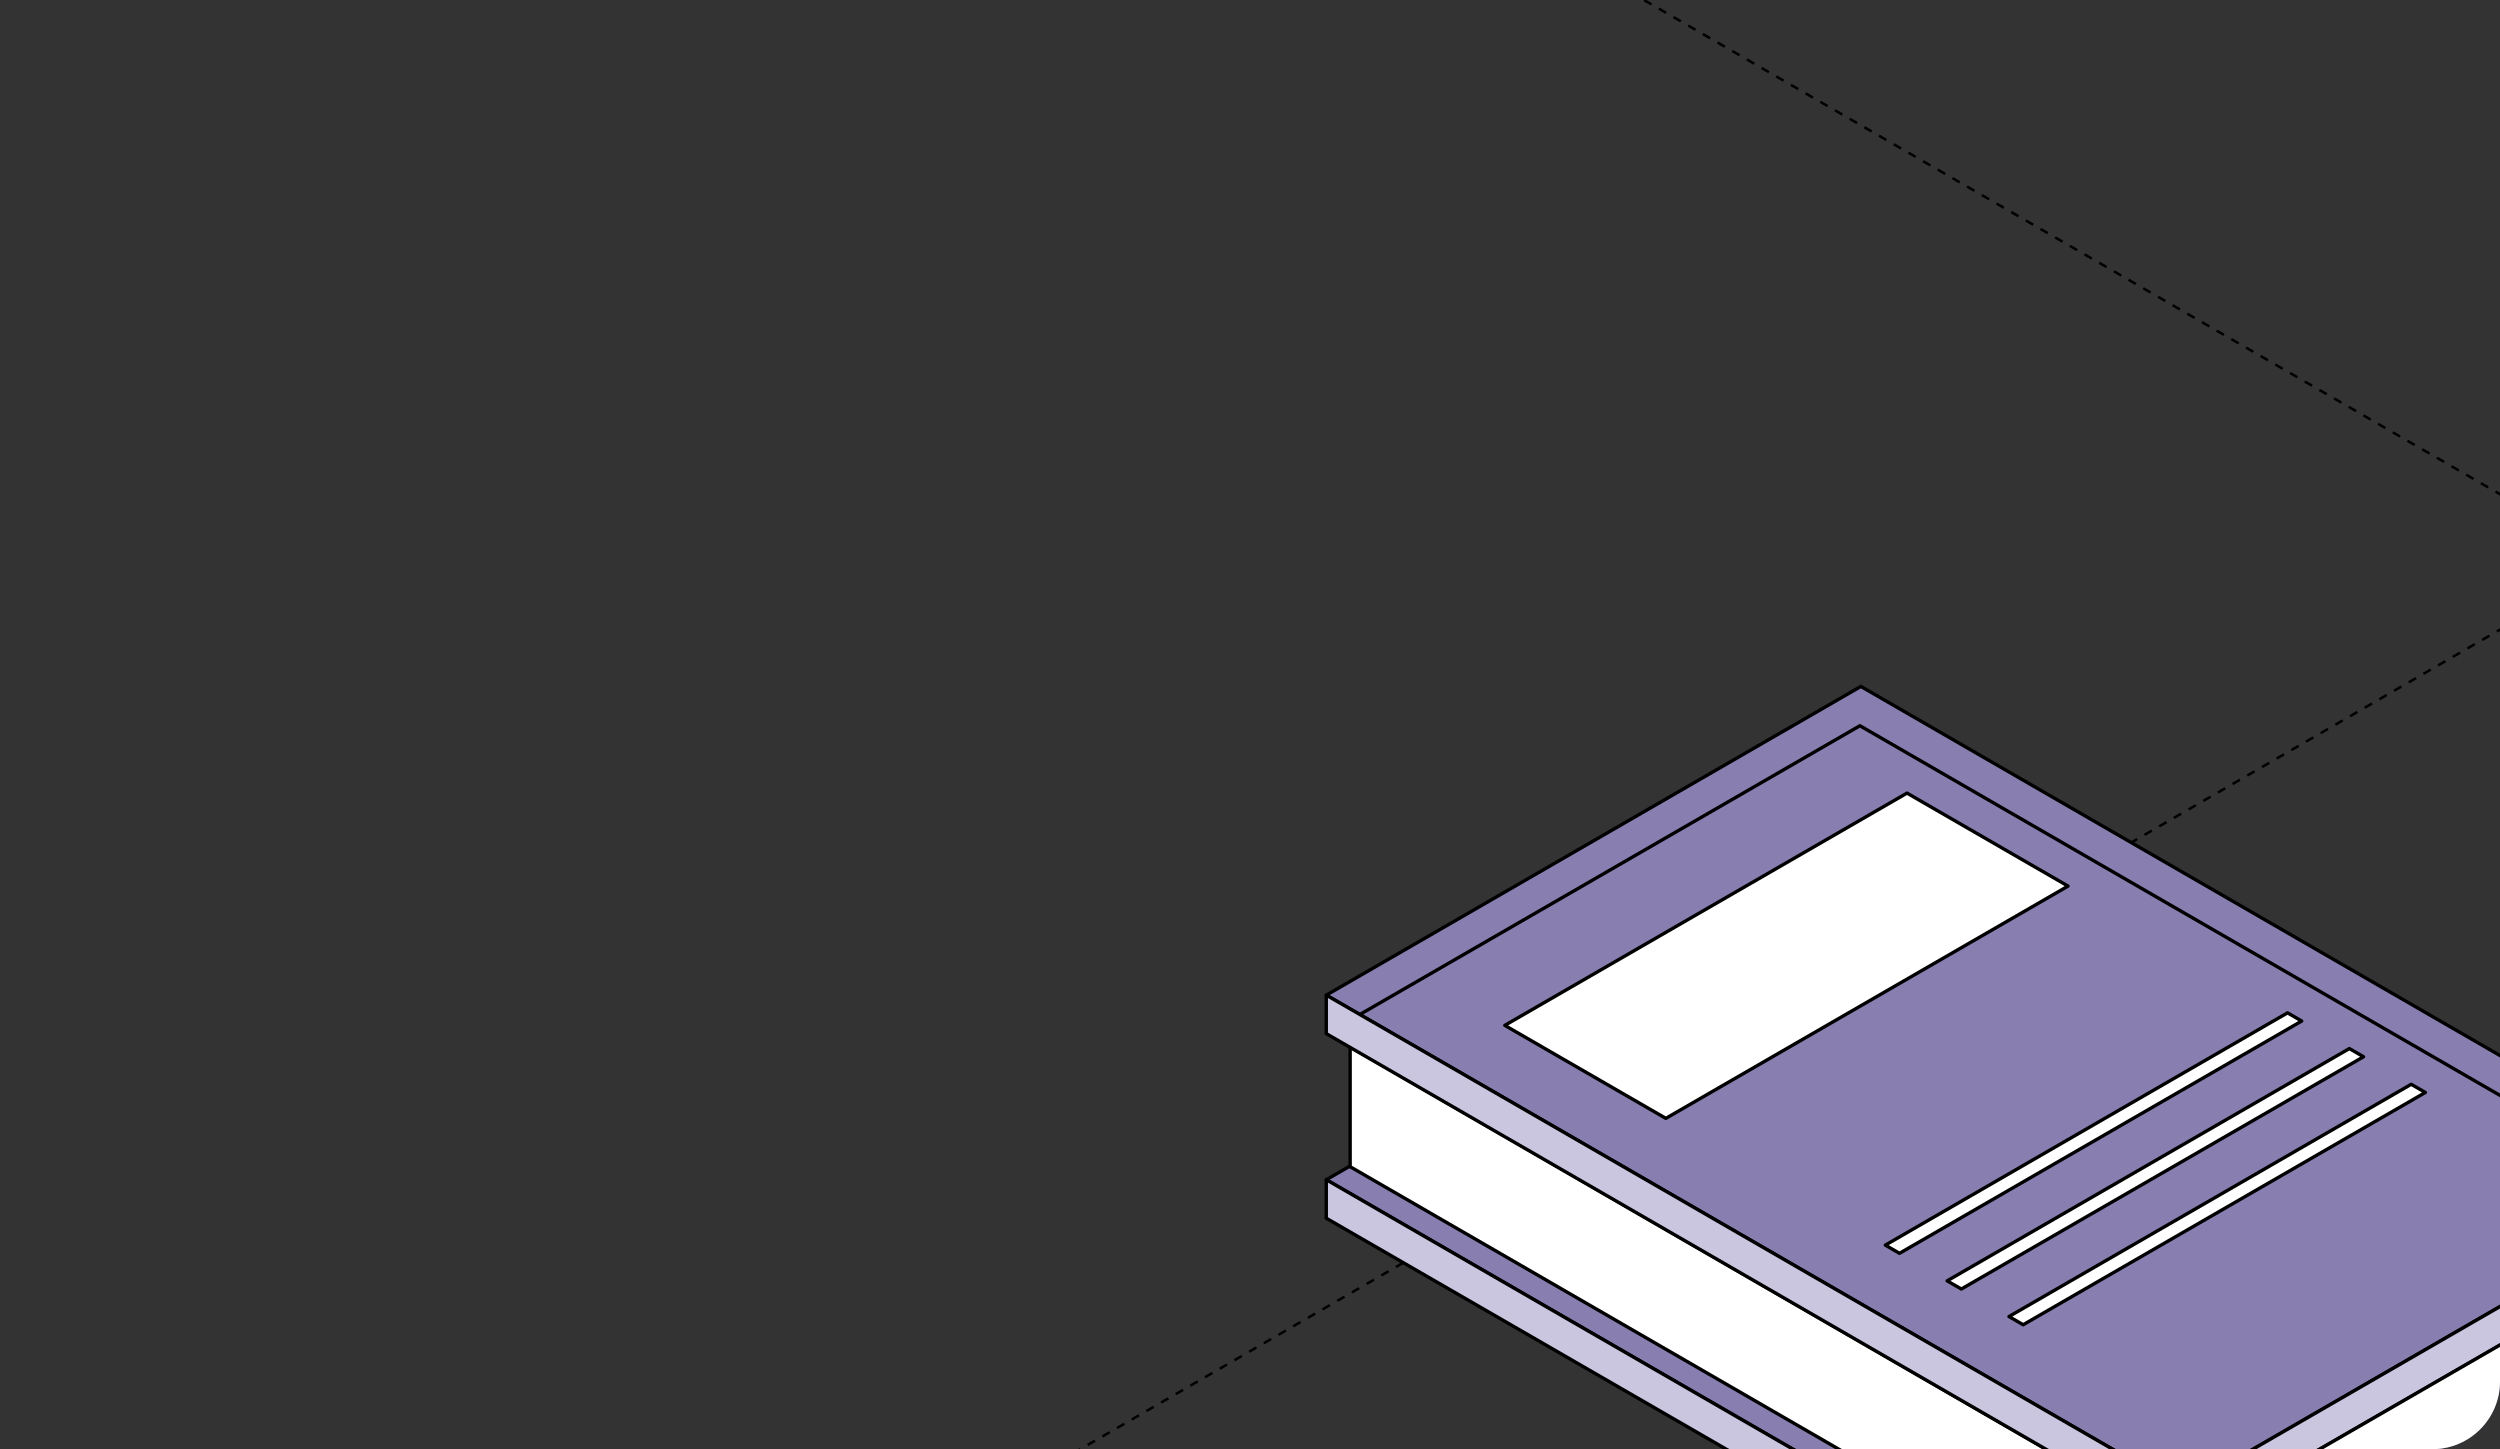 <?xml version="1.0" encoding="UTF-8"?> <svg xmlns="http://www.w3.org/2000/svg" width="590" height="342" viewBox="0 0 590 342" fill="none"><rect x="0" y="0" width="590" height="342" fill="#333333" stroke="none"/><g clip-path="url(#clip0_6564_12258)"><path d="M-142 -305.938L1820.16 826.782" stroke="black" stroke-width="0.6" stroke-linejoin="round" stroke-dasharray="2 2"></path><path d="M1290.75 -255.938L-671.409 876.782" stroke="black" stroke-width="0.6" stroke-linejoin="round" stroke-dasharray="2 2"></path><path d="M515.133 395.146L313 278.418L439.162 205.562L641.29 322.291L515.133 395.146Z" fill="#887FB0" stroke="black" stroke-width="0.8" stroke-miterlimit="10" stroke-linejoin="round"></path><path d="M313 287.5L515.133 404.228V395.144L313 278.414V287.5Z" fill="#CBC6E0" stroke="black" stroke-width="0.8" stroke-miterlimit="10" stroke-linejoin="round"></path><path d="M515.133 404.23L641.29 331.375V322.289L515.133 395.144V404.23Z" fill="#CBC6E0" stroke="black" stroke-width="0.8" stroke-miterlimit="10" stroke-linejoin="round"></path><path d="M515.133 351.587L313 234.855L439.162 162L641.29 278.728L515.133 351.587Z" fill="#887FB0" stroke="black" stroke-width="0.8" stroke-miterlimit="10" stroke-linejoin="round"></path><path d="M515.133 360.67V388.941L318.633 275.342V247.07L515.133 360.67Z" fill="white" stroke="black" stroke-width="0.8" stroke-miterlimit="10" stroke-linejoin="round"></path><path d="M515.133 360.669L641.29 287.811V278.727L515.133 351.585V360.669Z" fill="#CBC6E0" stroke="black" stroke-width="0.8" stroke-miterlimit="10" stroke-linejoin="round"></path><path d="M313 243.937L515.133 360.669V351.584L313 234.852V243.937Z" fill="#CBC6E0" stroke="black" stroke-width="0.8" stroke-miterlimit="10" stroke-linejoin="round"></path><path d="M515.133 360.675L629.638 294.516V322.785L515.133 388.947V360.675Z" fill="white" stroke="black" stroke-width="0.8" stroke-miterlimit="10" stroke-linejoin="round"></path><path d="M554.445 247.463L459.526 302.281L462.872 304.209L557.792 249.394L554.445 247.463ZM444.937 293.85L448.279 295.783L543.199 240.965L539.855 239.034L444.937 293.85ZM393.136 263.936L488.056 209.119L450.049 187.172L355.129 241.989L393.136 263.936ZM569.042 255.892L474.122 310.706L477.466 312.639L572.384 257.82L569.042 255.892Z" fill="white" stroke="black" stroke-width="0.8" stroke-miterlimit="10" stroke-linejoin="round"></path><path d="M321.289 239.211L438.933 171.273L633.234 283.483" stroke="black" stroke-width="0.8" stroke-miterlimit="10" stroke-linecap="round" stroke-linejoin="round"></path></g><defs><clipPath id="clip0_6564_12258"><rect width="590" height="342" rx="16" fill="white"></rect></clipPath></defs></svg> 